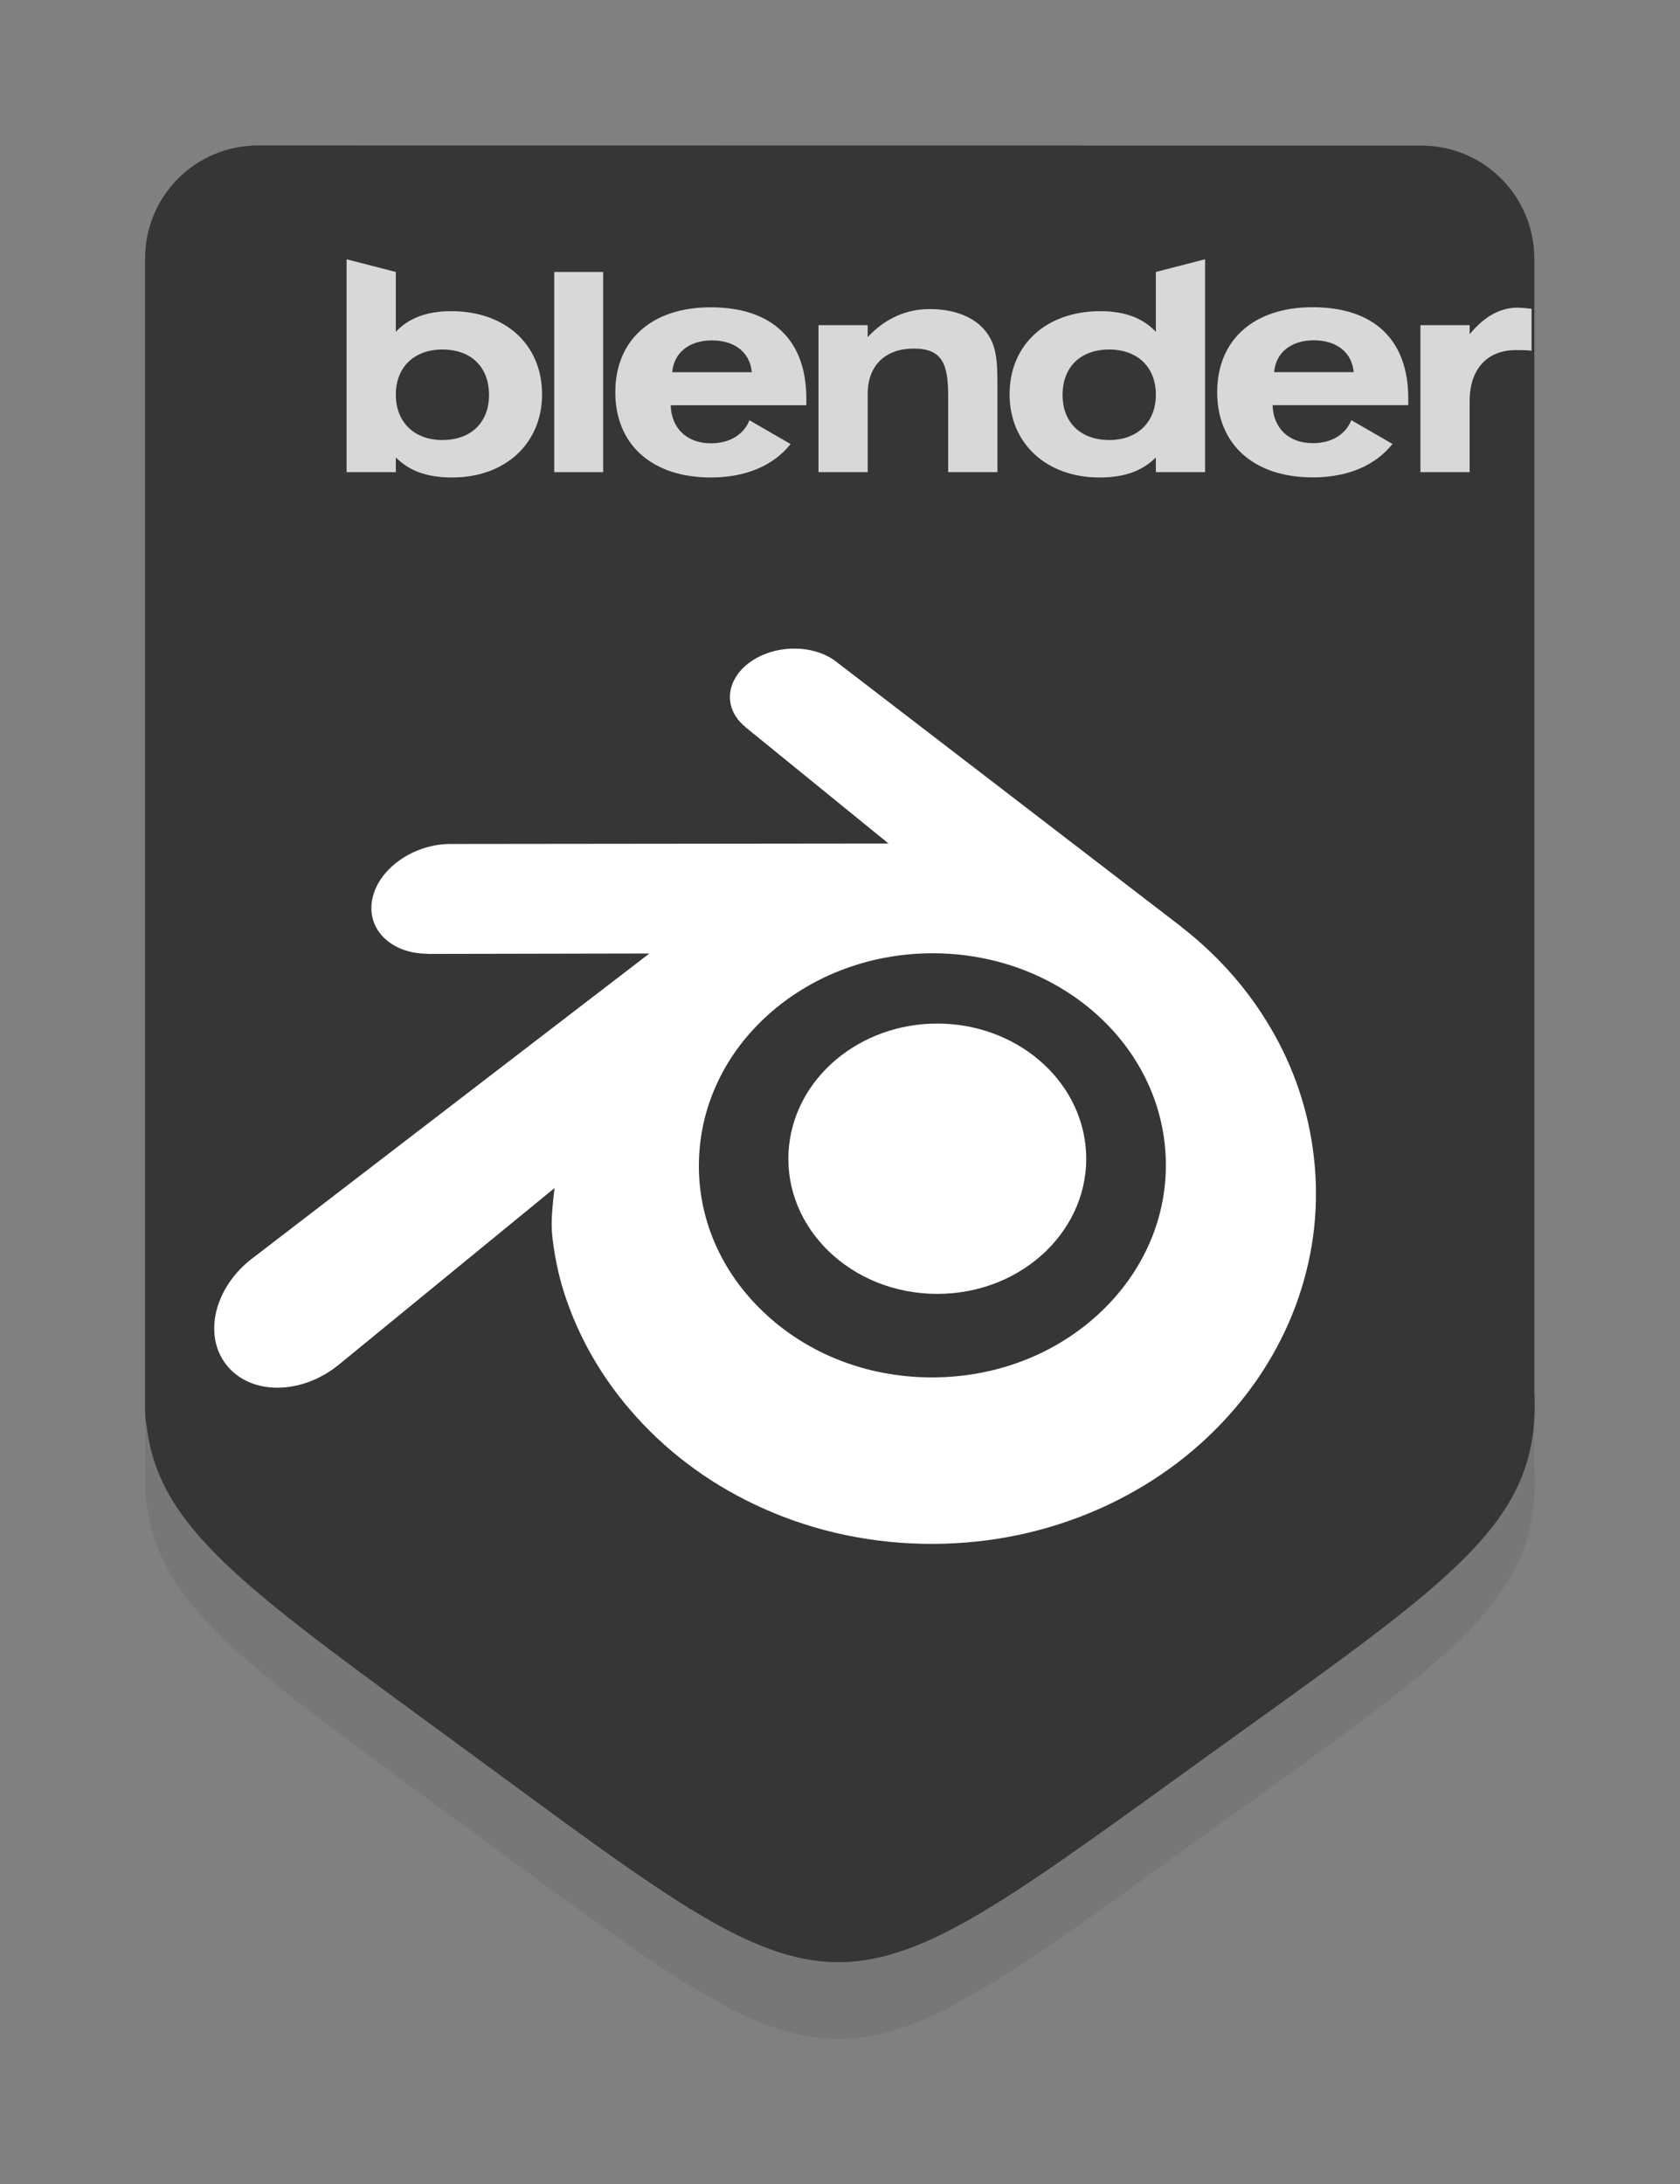 <?xml version="1.0" encoding="UTF-8" standalone="no"?>
<!-- Created with Inkscape (http://www.inkscape.org/) -->

<svg
   xmlns:dc="http://purl.org/dc/elements/1.1/"
   xmlns:cc="http://creativecommons.org/ns#"
   xmlns:rdf="http://www.w3.org/1999/02/22-rdf-syntax-ns#"
   xmlns:svg="http://www.w3.org/2000/svg"
   xmlns="http://www.w3.org/2000/svg"
   xmlns:sodipodi="http://sodipodi.sourceforge.net/DTD/sodipodi-0.dtd"
   width="11.567mm"
   height="15.033mm"
   viewBox="0 0 11.567 15.033"
   version="1.1"
   id="svg8"
   sodipodi:docname="community_logo_black.svg">
  <rect x="0" y="0" width="11.567" height="15.033" fill="#808080" stroke="none"/>
  <defs
     id="defs2" />
  <sodipodi:namedview
     id="base"
     pagecolor="#c8c8c8"
     bordercolor="#666666"
     borderopacity="1.0"
     showgrid="false"
     showguides="true"
     borderlayer="true"
     fit-margin-top="1"
     fit-margin-left="1"
     fit-margin-right="1"
     fit-margin-bottom="1"/>
  <g
     id="layer1"
     transform="translate(-115.936,-150.071)">
    <g
       transform="translate(-3.879,214.535)"
       id="g1369">
      <path
         style="opacity:1;fill:#000000;fill-opacity:0.071;stroke:none;stroke-width:0.316;stroke-miterlimit:1.414;stroke-dasharray:none;stroke-opacity:1;paint-order:markers stroke fill"
         d="m 121.593,-62.934 c -0.432,0 -0.779,0.347 -0.779,0.779 v 7.919 c 0,0.042 0.004,0.083 0.011,0.123 7.5e-4,0.005 10e-4,0.01 0.002,0.016 0.001,0.007 0.002,0.015 0.004,0.022 0.103,0.693 0.738,1.119 2.199,2.191 2.641,1.936 2.459,1.936 5.117,0.022 1.689,-1.216 2.28,-1.59 2.232,-2.501 v -7.791 c 0,-0.432 -0.348,-0.779 -0.779,-0.779 z"
         id="path1373"/>
      <path
         id="path1323"
         d="m 121.593,-63.463 c -0.432,0 -0.779,0.347 -0.779,0.779 v 7.919 c 0,0.042 0.004,0.083 0.011,0.123 7.5e-4,0.005 10e-4,0.01 0.002,0.016 0.001,0.007 0.002,0.015 0.004,0.022 0.103,0.693 0.738,1.119 2.199,2.191 2.641,1.936 2.459,1.936 5.117,0.022 1.689,-1.216 2.28,-1.59 2.232,-2.501 v -7.791 c 0,-0.432 -0.348,-0.779 -0.779,-0.779 z"
         style="opacity:1;fill:#363636;fill-opacity:1;stroke:none;stroke-width:0.316;stroke-miterlimit:1.414;stroke-dasharray:none;stroke-opacity:1;paint-order:markers stroke fill" />
      <g
         style="clip-rule:evenodd;fill:#d8d8d8;fill-opacity:1;fill-rule:evenodd;stroke-linejoin:round;stroke-miterlimit:1.414"
         id="g1353"
         transform="matrix(0.021,0,0,0.021,97.153,-61.563)">
        <g
           id="g1327"
           transform="matrix(3.345,0,0,3.345,277.736,1100.205)"
           style="clip-rule:evenodd;fill:#d8d8d8;fill-opacity:1;fill-rule:evenodd;stroke-linejoin:round;stroke-miterlimit:1.414">
          <path
             id="path1325"
             style="fill:#d8d8d8;fill-opacity:1;fill-rule:nonzero"
             d="m 364.467,-333.746 c 0.171,-1.908 1.646,-3.118 3.899,-3.118 2.256,0 3.73,1.21 3.901,3.118 z m 7.569,4.711 c -0.577,1.414 -1.937,2.251 -3.784,2.251 -2.313,0 -3.87,-1.444 -3.933,-3.725 h 13.297 c 0,-0.237 0,-0.435 0,-0.671 0,-5.714 -3.354,-8.925 -9.364,-8.925 -5.836,0 -9.365,3.241 -9.365,8.324 0,5.114 3.584,8.35 9.365,8.35 3.469,0 6.159,-1.189 7.817,-3.279 z"/>
        </g>
        <g
           id="g1331"
           transform="matrix(3.345,0,0,3.345,277.736,1100.205)"
           style="clip-rule:evenodd;fill:#d8d8d8;fill-opacity:1;fill-rule:evenodd;stroke-linejoin:round;stroke-miterlimit:1.414">
          <path
             id="path1329"
             style="fill:#d8d8d8;fill-opacity:1;fill-rule:nonzero"
             d="m 305.468,-333.737 c 0.176,-1.908 1.651,-3.118 3.906,-3.118 2.252,0 3.726,1.21 3.899,3.118 z m 7.574,4.711 c -0.578,1.418 -1.937,2.255 -3.788,2.255 -2.309,0 -3.87,-1.448 -3.931,-3.73 h 13.294 c 0,-0.234 0,-0.431 0,-0.667 0,-5.717 -3.353,-8.929 -9.363,-8.929 -5.839,0 -9.361,3.242 -9.361,8.325 0,5.114 3.582,8.35 9.361,8.35 3.468,0 6.16,-1.185 7.821,-3.278 z"/>
        </g>
        <g
           id="g1335"
           transform="matrix(3.345,0,0,3.345,277.736,1100.205)"
           style="clip-rule:evenodd;fill:#d8d8d8;fill-opacity:1;fill-rule:evenodd;stroke-linejoin:round;stroke-miterlimit:1.414">
          <rect
             id="rect1333"
             style="fill:#d8d8d8;fill-opacity:1;fill-rule:nonzero"
             height="19.617"
             width="4.795"
             y="-343.56"
             x="293.907" />
        </g>
        <g
           id="g1339"
           transform="matrix(3.345,0,0,3.345,277.736,1100.205)"
           style="clip-rule:evenodd;fill:#d8d8d8;fill-opacity:1;fill-rule:evenodd;stroke-linejoin:round;stroke-miterlimit:1.414">
          <path
             id="path1337"
             style="fill:#d8d8d8;fill-opacity:1;fill-rule:nonzero"
             d="m 319.81,-338.348 h 4.822 v 1.168 c 1.707,-1.822 3.757,-2.743 6.069,-2.743 2.663,0 4.679,0.921 5.72,2.489 0.869,1.295 0.926,2.858 0.926,4.912 v 8.579 h -4.829 v -7.538 c 0,-3.128 -0.629,-4.572 -3.375,-4.572 -2.775,0 -4.511,1.653 -4.511,4.428 v 7.682 h -4.822 z"/>
        </g>
        <g
           id="g1343"
           transform="matrix(3.345,0,0,3.345,277.736,1100.205)"
           style="clip-rule:evenodd;fill:#d8d8d8;fill-opacity:1;fill-rule:evenodd;stroke-linejoin:round;stroke-miterlimit:1.414">
          <path
             id="path1341"
             style="fill:#d8d8d8;fill-opacity:1;fill-rule:nonzero"
             d="m 352.876,-331.538 c 0,2.685 -1.794,4.446 -4.57,4.446 -2.778,0 -4.572,-1.701 -4.572,-4.415 0,-2.754 1.77,-4.454 4.572,-4.454 2.776,0 4.57,1.73 4.57,4.423 z m 0,-6.157 c -1.219,-1.307 -2.983,-2.024 -5.435,-2.024 -5.29,0 -8.902,3.262 -8.902,8.151 0,4.793 3.587,8.146 8.815,8.146 2.397,0 4.157,-0.606 5.522,-1.965 v 1.444 h 4.825 v -20.861 l -4.825,1.244 z"/>
        </g>
        <g
           id="g1347"
           transform="matrix(3.345,0,0,3.345,277.736,1100.205)"
           style="clip-rule:evenodd;fill:#d8d8d8;fill-opacity:1;fill-rule:evenodd;stroke-linejoin:round;stroke-miterlimit:1.414">
          <path
             id="path1345"
             style="fill:#d8d8d8;fill-opacity:1;fill-rule:nonzero"
             d="m 282.947,-335.961 c 2.804,0 4.567,1.7 4.567,4.454 0,2.714 -1.791,4.415 -4.567,4.415 -2.774,0 -4.566,-1.761 -4.566,-4.446 0,-2.693 1.792,-4.423 4.566,-4.423 z m -4.566,-7.599 -4.827,-1.244 v 20.861 h 4.827 v -1.444 c 1.358,1.359 3.121,1.965 5.52,1.965 5.231,0 8.813,-3.353 8.813,-8.146 0,-4.889 -3.613,-8.151 -8.9,-8.151 -2.457,0 -4.22,0.717 -5.433,2.024 z"/>
        </g>
        <g
           id="g1351"
           transform="matrix(3.345,0,0,3.345,277.736,1100.205)"
           style="clip-rule:evenodd;fill:#d8d8d8;fill-opacity:1;fill-rule:evenodd;stroke-linejoin:round;stroke-miterlimit:1.414">
          <path
             id="path1349"
             style="fill:#d8d8d8;fill-opacity:1;fill-rule:nonzero"
             d="m 378.806,-323.943 v -14.405 h 4.825 v 0.89 c 1.445,-1.74 2.974,-2.606 4.713,-2.606 0.345,0 0.779,0.056 1.356,0.113 v 4.107 c -0.465,-0.061 -0.983,-0.061 -1.533,-0.061 -2.805,0 -4.536,1.85 -4.536,4.996 v 6.966 z"/>
        </g>
      </g>
      <g
         transform="matrix(0.04,0,0,0.04,81.604,-55.892)"
         style="clip-rule:evenodd;fill:#ffffff;fill-opacity:1;fill-rule:evenodd;stroke-linejoin:round;stroke-miterlimit:1.414"
         id="g1367">
        <g
           transform="matrix(3.345,0,0,3.345,277.736,1100.205)"
           id="g1361"
           style="fill:#ffffff;fill-opacity:1">
          <path
             d="m 243.13,-333.715 c 0.106,-1.891 1.032,-3.557 2.429,-4.738 1.37,-1.16 3.214,-1.869 5.226,-1.869 2.01,0 3.854,0.709 5.225,1.869 1.396,1.181 2.322,2.847 2.429,4.736 0.106,1.943 -0.675,3.748 -2.045,5.086 -1.397,1.361 -3.384,2.215 -5.609,2.215 -2.225,0 -4.216,-0.854 -5.612,-2.215 -1.371,-1.338 -2.15,-3.143 -2.043,-5.084 z"
             style="fill:#ffffff;fill-opacity:1;fill-rule:nonzero"
             id="path1359" />
        </g>
        <g
           transform="matrix(3.345,0,0,3.345,277.736,1100.205)"
           id="g1365"
           style="fill:#ffffff;fill-opacity:1">
          <path
             d="m 230.94,-329.894 c 0.013,0.74 0.249,2.178 0.603,3.301 0.744,2.377 2.006,4.576 3.762,6.514 1.802,1.992 4.021,3.592 6.584,4.728 2.694,1.193 5.613,1.801 8.645,1.796 3.027,-0.004 5.946,-0.624 8.64,-1.826 2.563,-1.147 4.78,-2.754 6.579,-4.747 1.755,-1.946 3.015,-4.149 3.761,-6.526 0.375,-1.201 0.612,-2.42 0.707,-3.643 0.093,-1.205 0.054,-2.412 -0.117,-3.618 -0.334,-2.35 -1.147,-4.555 -2.399,-6.565 -1.145,-1.847 -2.621,-3.464 -4.376,-4.825 l 0.004,-0.003 -17.711,-13.599 c -0.016,-0.012 -0.029,-0.025 -0.046,-0.036 -1.162,-0.892 -3.116,-0.889 -4.394,0.005 -1.292,0.904 -1.44,2.399 -0.29,3.342 l -0.005,0.005 7.387,6.007 -22.515,0.024 c -0.011,0 -0.022,0 -0.03,0 -1.861,0.002 -3.65,1.223 -4.004,2.766 -0.364,1.572 0.9,2.876 2.835,2.883 l -0.003,0.007 11.412,-0.022 -20.364,15.631 c -0.026,0.019 -0.054,0.039 -0.078,0.058 -1.921,1.471 -2.542,3.917 -1.332,5.465 1.228,1.574 3.839,1.577 5.78,0.009 l 11.114,-9.096 c 0,0 -0.162,1.228 -0.149,1.965 z m 28.559,4.112 c -2.29,2.333 -5.496,3.656 -8.965,3.663 -3.474,0.006 -6.68,-1.305 -8.97,-3.634 -1.119,-1.135 -1.941,-2.441 -2.448,-3.832 -0.497,-1.367 -0.69,-2.818 -0.562,-4.282 0.121,-1.431 0.547,-2.796 1.227,-4.031 0.668,-1.214 1.588,-2.311 2.724,-3.239 2.226,-1.814 5.06,-2.796 8.024,-2.8 2.967,-0.004 5.799,0.969 8.027,2.777 1.134,0.924 2.053,2.017 2.721,3.229 0.683,1.234 1.106,2.594 1.232,4.029 0.126,1.462 -0.067,2.911 -0.564,4.279 -0.508,1.395 -1.327,2.701 -2.446,3.841 z"
             style="fill:#ffffff;fill-opacity:1;fill-rule:nonzero"
             id="path1363" />
        </g>
      </g>
    </g>
  </g>
</svg>
